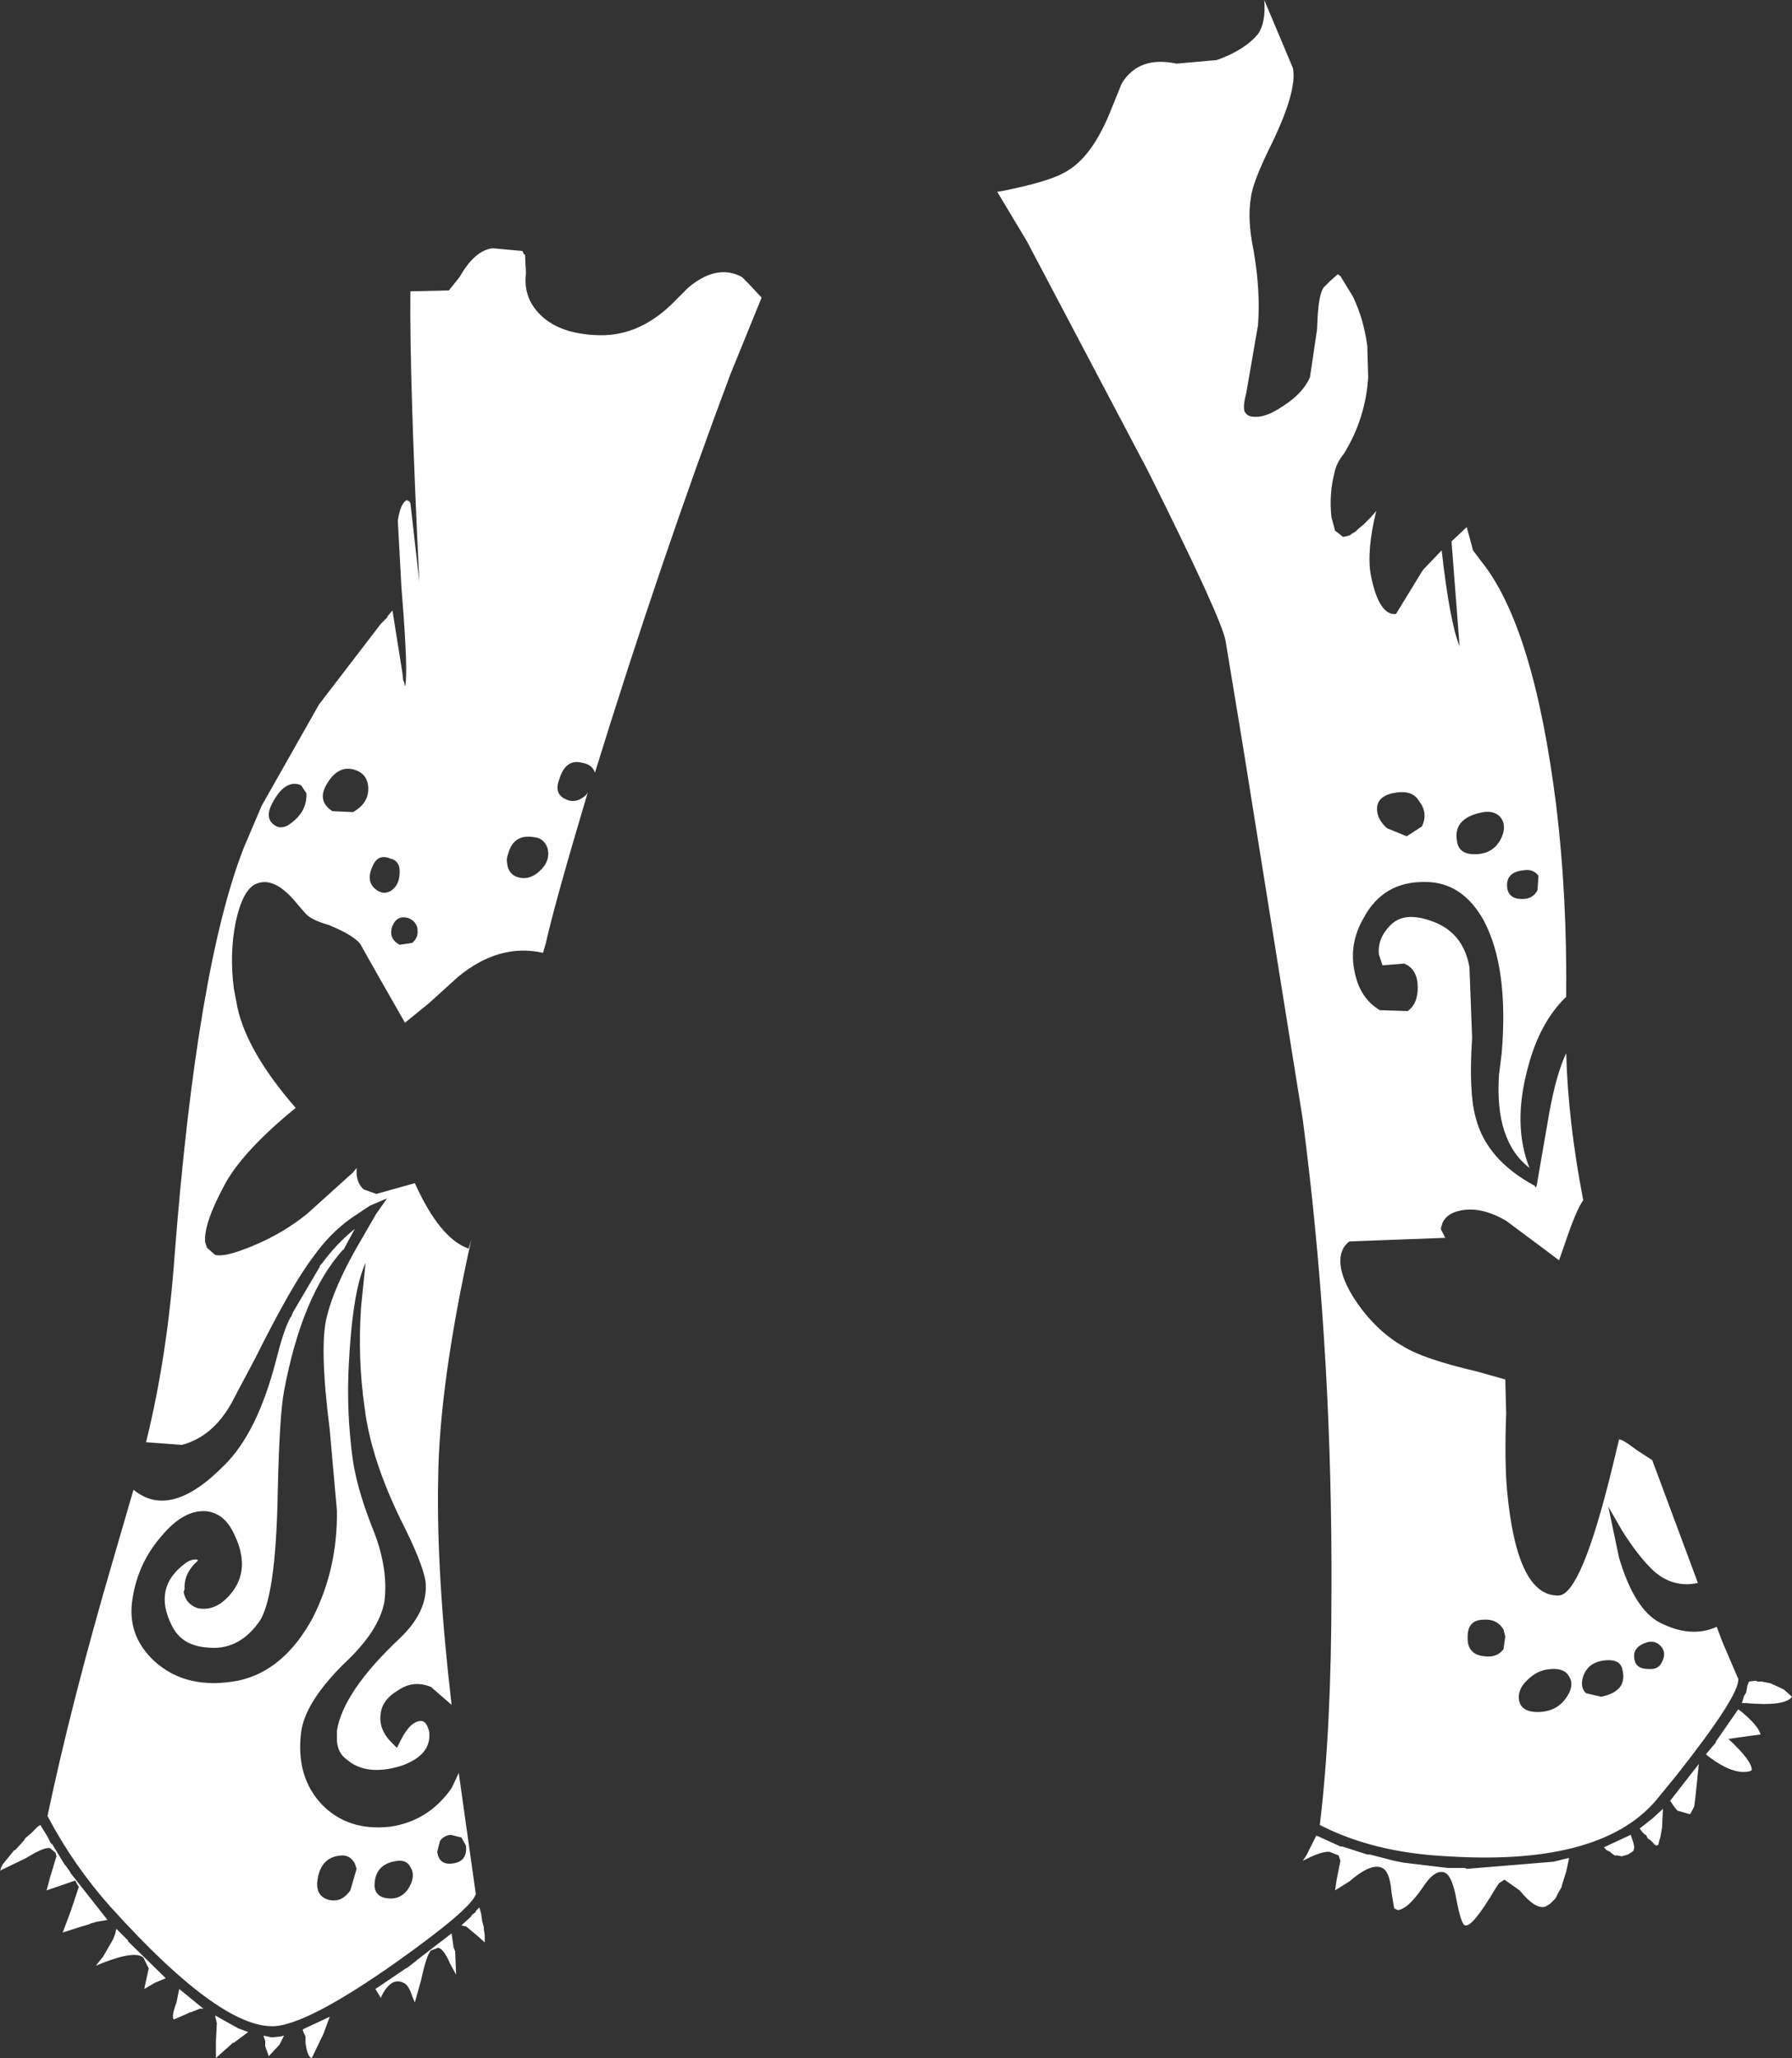 <?xml version="1.0" encoding="UTF-8" standalone="no"?>
<svg xmlns:xlink="http://www.w3.org/1999/xlink" height="114.8px" width="100.0px" xmlns="http://www.w3.org/2000/svg">
  <rect width="100%" height="100%" fill="#333333" stroke="none"/>
  <g transform="matrix(1.0, 0.0, 0.0, 1.0, 0.0, 0.0)">
    <path d="M81.45 36.05 L81.0 30.2 81.85 29.4 82.2 30.7 82.65 31.3 Q85.6 34.95 86.85 45.0 87.45 49.95 87.4 55.6 85.9 57.05 85.25 59.6 84.4 62.75 85.35 65.15 83.4 63.65 83.65 59.95 L83.8 58.75 Q84.2 54.0 82.8 51.35 81.6 49.2 79.55 49.2 77.2 49.15 76.1 51.2 75.25 52.65 75.6 54.25 75.9 55.7 77.0 56.35 L78.55 56.4 Q79.2 55.95 79.1 54.8 79.0 54.0 78.35 53.75 L77.15 53.85 76.95 53.25 Q76.85 52.35 77.6 51.6 78.35 50.85 79.8 51.35 81.65 51.95 82.0 53.95 L82.15 57.9 Q81.95 60.9 82.35 62.35 82.95 64.7 85.65 66.15 L85.7 66.25 85.75 66.15 86.45 62.1 Q86.85 59.9 87.4 58.75 87.5 62.55 88.35 66.95 87.95 67.5 87.3 69.45 L87.0 70.3 86.0 69.55 84.05 68.1 Q82.6 67.25 81.4 67.55 80.75 67.7 80.5 68.2 L80.4 68.55 80.65 69.05 75.3 69.25 Q74.75 69.65 74.8 70.5 74.9 71.6 76.0 73.05 77.05 74.4 78.3 75.1 79.4 75.8 82.4 76.5 L84.0 76.95 84.05 78.85 Q83.95 81.45 84.1 83.15 84.65 89.1 87.0 89.0 88.25 88.9 89.95 81.95 L90.35 80.3 Q90.5 80.25 91.35 80.9 L92.2 81.45 94.75 88.3 Q93.4 88.6 92.3 87.65 91.4 86.8 90.5 85.35 L89.75 84.05 90.35 86.9 Q91.2 89.75 92.6 90.5 94.35 91.4 95.8 90.75 L96.1 91.55 97.0 93.65 Q97.1 94.55 93.5 99.1 L92.6 100.2 Q89.55 104.1 80.8 103.55 76.65 103.35 73.65 101.8 74.3 96.45 74.3 88.7 74.35 75.95 72.9 64.05 L72.7 62.45 69.35 41.55 68.4 35.8 Q68.25 34.65 64.05 26.25 L57.3 13.45 55.65 10.7 55.95 10.65 Q58.45 10.15 59.35 9.65 60.95 8.85 62.05 6.0 L62.6 4.65 Q63.55 3.1 65.65 3.55 L67.9 3.35 Q69.45 2.8 70.2 1.9 70.65 1.25 70.55 0.0 L72.15 3.8 Q72.4 5.05 70.95 8.05 69.9 10.15 69.8 11.05 69.6 12.25 69.95 13.95 70.35 16.25 70.2 18.15 L69.55 21.9 Q69.35 22.65 69.45 22.95 69.6 23.25 70.0 23.25 70.65 23.3 71.6 22.65 72.7 21.95 73.1 21.05 L73.5 18.35 Q73.55 16.35 73.9 16.0 L74.2 15.7 74.65 15.3 74.8 15.4 75.5 16.55 Q76.1 17.8 76.3 19.3 L76.35 21.05 Q76.2 23.35 75.0 25.3 74.6 25.8 74.5 26.25 74.15 27.5 74.3 28.85 L74.5 29.6 74.95 29.95 75.2 29.9 75.35 29.85 75.4 29.8 75.65 29.65 75.8 29.5 76.1 29.25 76.35 29.0 76.5 28.85 76.8 28.5 Q76.25 30.75 76.5 32.1 76.95 34.35 77.9 34.25 L79.4 31.8 80.45 30.7 Q80.9 34.7 81.45 36.05 M41.75 15.8 L42.5 16.6 40.75 20.9 Q36.85 31.3 33.2 43.1 33.05 42.65 32.5 42.55 31.55 42.3 31.2 43.5 30.9 44.3 31.6 44.6 32.15 44.85 32.7 44.35 L32.8 44.2 Q30.95 50.4 30.45 52.65 L30.3 53.15 Q27.85 52.6 25.55 54.5 L23.95 55.95 22.6 57.05 21.2 54.6 20.1 52.65 Q19.7 52.15 18.35 51.6 17.3 51.3 17.0 50.9 L16.65 50.5 Q15.35 48.85 14.3 49.3 13.55 49.6 13.15 51.45 12.8 53.2 13.05 55.15 L13.25 56.2 Q13.8 58.7 16.5 61.8 13.5 64.25 12.5 66.15 11.35 68.3 11.45 69.3 L11.55 69.6 12.0 70.0 Q12.55 70.15 14.1 69.5 15.8 68.8 17.15 67.7 L19.7 65.4 19.9 65.15 19.9 65.5 Q19.95 66.05 20.3 66.35 L21.0 66.6 23.15 66.0 Q24.55 69.1 26.15 69.65 L26.3 69.15 Q24.5 77.25 24.45 82.55 24.35 87.8 25.2 95.1 L24.05 94.1 Q23.05 93.7 22.2 94.3 21.35 94.8 21.25 95.55 21.1 96.45 21.85 97.2 L22.15 97.5 22.35 97.1 Q22.9 96.0 23.5 96.0 23.8 96.0 23.95 96.6 24.1 97.9 22.4 98.5 20.45 99.1 19.35 98.15 18.85 97.8 18.8 97.1 L18.8 96.55 Q19.15 94.35 22.35 91.35 23.9 89.85 23.75 88.25 23.6 87.2 22.35 84.75 20.7 81.35 20.35 78.55 19.95 75.8 20.15 72.9 L20.4 70.45 Q19.65 72.05 19.45 76.4 19.35 78.8 19.65 81.15 19.85 82.85 20.75 85.15 21.7 87.45 21.45 89.35 21.15 91.0 19.15 92.85 17.0 95.0 16.8 96.65 16.5 99.15 18.0 100.7 19.45 102.15 21.75 101.9 23.9 101.6 25.2 99.75 L25.6 98.9 26.55 105.65 Q26.35 106.45 22.05 109.5 17.5 112.7 15.55 113.0 12.55 113.45 6.15 106.35 4.1 104.05 2.65 101.3 4.0 94.9 6.3 87.05 L7.45 83.1 Q9.5 84.8 12.5 81.75 14.35 79.95 15.4 75.9 15.8 74.3 16.15 73.6 L16.2 73.5 16.25 73.45 16.35 73.2 17.85 70.65 17.85 70.6 17.95 70.5 Q18.8 69.35 19.8 68.55 L19.15 69.75 19.15 69.7 Q16.85 72.25 15.85 77.6 15.6 78.9 15.5 83.15 15.4 89.3 14.4 90.55 13.25 92.1 11.55 91.9 10.15 91.8 9.6 90.7 8.5 88.55 10.35 87.2 10.7 86.95 11.0 87.0 L11.05 87.05 Q10.25 87.75 10.3 88.65 L10.25 88.8 Q10.35 89.45 11.0 89.7 12.1 89.95 13.0 88.75 13.95 87.45 13.1 85.65 12.55 84.4 11.5 84.3 10.25 84.2 9.0 85.7 7.7 87.2 7.4 89.15 7.05 91.2 8.6 92.65 10.4 94.3 13.3 93.75 15.85 93.2 17.45 90.25 18.85 87.5 18.8 84.25 L18.4 79.75 Q17.8 75.05 18.25 73.4 18.65 71.8 19.9 69.6 L21.0 67.7 21.6 66.85 20.65 67.25 19.6 67.95 Q18.4 68.8 17.45 70.15 16.3 71.65 14.25 75.75 L12.9 78.3 Q11.85 80.15 10.15 80.6 L8.15 80.45 Q9.35 75.6 9.75 69.95 11.0 53.95 13.6 47.3 L14.6 44.95 17.8 39.3 21.25 34.8 21.6 34.45 21.65 34.35 21.9 34.05 22.45 37.5 22.5 37.95 22.55 38.05 22.6 38.3 Q22.8 37.6 22.4 32.75 L22.2 29.05 Q22.35 28.05 22.7 27.9 L22.75 27.9 22.75 27.95 22.85 27.95 22.85 28.0 22.9 28.05 23.4 32.45 Q22.85 21.15 22.9 16.25 L25.05 16.2 25.65 15.45 Q26.5 13.95 27.5 13.85 L29.15 14.0 29.2 14.1 29.25 14.2 29.3 14.2 29.35 15.25 Q29.2 16.5 30.0 17.4 31.1 18.65 33.45 18.7 35.8 18.75 37.75 16.7 L38.4 16.05 Q40.0 14.7 41.4 15.45 L41.7 15.75 41.75 15.8 M84.1 49.45 Q84.15 50.15 84.95 50.15 85.55 50.15 85.8 49.65 L85.85 48.85 Q85.55 48.45 85.0 48.55 84.05 48.65 84.1 49.45 M82.55 45.35 Q81.1 45.7 81.3 46.9 81.4 47.7 82.4 47.65 83.4 47.6 83.8 46.7 84.1 46.0 83.7 45.55 83.3 45.15 82.55 45.35 M19.95 43.0 Q18.9 42.55 18.2 43.8 17.7 44.7 18.55 45.25 L19.7 45.3 Q20.6 44.8 20.55 43.9 20.5 43.25 19.95 43.0 M22.3 48.5 Q22.25 48.0 21.8 47.9 21.1 47.6 20.8 48.3 20.35 49.25 21.1 49.7 21.45 49.9 21.8 49.7 22.35 49.35 22.3 48.5 M91.05 102.5 L91.15 102.8 91.2 103.05 91.15 103.25 90.85 103.45 90.5 103.55 90.25 103.5 90.1 103.5 89.9 103.35 89.85 103.3 89.75 103.25 89.65 103.2 89.6 103.15 89.5 103.05 91.0 102.35 91.05 102.5 M92.65 102.5 L92.6 102.65 92.55 102.85 92.55 102.9 92.45 102.95 92.4 102.95 92.4 102.9 92.3 102.9 92.3 102.85 92.15 102.7 92.1 102.65 91.95 102.55 91.85 102.35 91.8 102.35 91.65 102.2 91.5 102.0 92.2 101.45 92.8 100.9 92.75 101.9 92.75 101.95 92.65 102.5 M97.0 95.35 L97.2 95.5 Q98.1 96.25 98.25 96.75 L96.45 97.0 Q97.8 98.25 97.75 98.75 L97.65 98.8 Q96.75 99.05 95.3 97.95 L95.2 97.85 95.75 97.2 95.75 97.15 97.0 95.35 M98.25 93.8 L98.3 93.8 98.8 93.9 99.35 94.15 99.55 94.25 100.0 94.65 Q99.6 95.2 97.4 95.0 L97.2 95.0 97.3 94.7 97.3 94.65 97.45 94.4 97.45 94.35 97.5 94.1 97.5 94.05 97.6 93.8 98.0 93.75 98.05 93.8 98.25 93.8 M94.8 98.4 L94.6 100.35 94.55 100.7 94.55 100.75 94.45 100.95 94.35 101.15 94.3 101.2 93.6 101.0 93.4 100.75 93.2 100.45 94.8 98.4 M91.2 92.5 Q91.25 93.1 92.0 93.1 92.55 93.15 92.75 92.7 93.0 92.2 92.7 91.85 92.4 91.5 91.95 91.6 91.1 91.85 91.2 92.5 M83.9 92.0 L84.0 91.3 83.9 90.9 Q83.55 90.3 82.8 90.35 81.9 90.35 81.9 91.3 81.85 92.35 82.95 92.4 83.55 92.45 83.9 92.0 M87.55 93.5 Q87.3 93.05 86.55 93.1 85.8 93.15 85.25 93.7 84.75 94.15 84.75 94.7 84.8 95.5 85.8 95.5 86.95 95.5 87.5 94.55 87.85 93.95 87.55 93.5 M89.35 92.65 Q88.6 92.8 88.35 93.5 88.15 94.1 88.5 94.45 L89.35 94.65 Q90.8 94.35 90.55 93.2 90.45 92.45 89.35 92.65 M26.9 107.1 L26.9 107.15 27.0 107.5 27.0 107.6 27.05 107.95 27.05 108.35 26.6 107.95 26.0 107.45 25.95 107.45 25.75 107.4 26.3 106.9 26.3 106.85 26.55 106.65 26.55 106.6 26.75 106.4 26.85 106.75 26.9 107.1 M21.25 111.45 L20.95 110.95 22.65 109.8 22.75 109.75 23.2 109.4 23.25 109.35 25.2 107.85 25.3 108.55 25.3 108.6 25.4 108.85 25.45 110.15 25.1 109.5 Q24.75 108.7 24.45 108.65 L24.05 108.8 Q23.8 109.05 23.5 110.45 L23.15 111.7 23.0 111.35 Q22.8 110.7 22.5 110.6 22.2 110.45 21.9 110.6 21.5 110.85 21.25 111.45 M21.7 105.9 Q22.45 105.95 22.85 105.25 23.2 104.6 22.9 104.15 22.7 103.75 22.2 103.8 20.9 103.95 20.9 105.2 20.95 105.85 21.7 105.9 M24.55 102.7 L24.4 103.3 Q24.5 104.05 25.25 103.95 26.1 103.85 26.0 102.95 L25.75 102.5 25.15 102.35 Q24.75 102.4 24.55 102.7 M13.3 113.15 L13.85 113.35 13.05 113.95 13.0 113.95 12.05 114.8 12.05 114.75 12.05 113.85 12.1 112.85 12.0 112.45 12.05 112.45 13.3 113.15 M15.65 113.6 L15.85 113.55 15.6 114.05 15.0 114.7 14.8 114.15 14.8 113.9 14.8 113.85 14.7 113.55 15.15 113.65 15.65 113.6 M18.05 113.45 L17.4 114.8 Q17.15 114.75 17.05 113.95 L17.05 113.6 16.95 113.4 16.9 113.25 16.9 113.2 18.4 112.5 18.05 113.45 M7.15 108.25 L7.15 108.3 9.25 110.35 8.65 110.6 8.05 110.95 8.3 109.8 8.0 109.2 Q7.5 108.75 5.35 109.65 L5.75 109.15 6.3 108.2 6.4 107.95 6.45 107.8 6.45 107.75 6.5 107.6 7.15 108.25 M4.3 105.1 L4.2 104.9 2.6 105.45 2.8 104.7 3.15 103.55 3.1 103.35 2.8 103.1 Q2.5 103.0 1.45 103.65 L0.0 104.35 0.05 104.25 0.05 104.2 0.1 104.1 0.15 104.0 0.8 103.2 0.85 103.2 1.35 102.65 1.4 102.55 1.75 102.25 1.8 102.2 1.9 102.1 1.95 102.05 2.1 101.9 2.25 101.8 2.65 102.45 2.7 102.55 2.85 102.85 2.9 102.85 3.6 104.0 3.65 104.05 3.9 104.4 3.95 104.5 6.0 107.1 5.4 107.2 5.05 107.3 4.95 107.35 4.6 107.45 3.5 107.8 3.95 106.6 4.4 105.25 4.3 105.1 M9.85 111.7 L10.0 110.95 11.35 112.05 11.15 112.05 10.65 112.25 10.6 112.25 10.4 112.35 9.7 112.65 Q9.55 112.5 9.85 111.7 M19.1 103.5 Q17.85 103.55 17.7 105.0 17.65 105.85 18.45 106.0 19.1 106.1 19.55 105.45 L19.9 104.25 19.8 103.95 Q19.55 103.5 19.1 103.5 M76.3 103.45 L76.45 103.45 77.8 103.8 78.05 103.85 78.3 103.9 80.8 104.2 81.2 104.2 81.25 104.2 81.75 104.2 81.85 104.25 86.7 103.85 87.5 103.65 87.55 103.65 87.55 103.7 87.4 104.4 87.15 105.2 87.15 105.25 86.95 105.6 86.8 105.9 86.75 105.95 86.55 106.15 86.5 106.2 86.25 106.35 Q85.7 106.55 84.8 105.45 L83.95 104.85 83.65 105.05 83.45 105.35 Q82.15 107.55 81.75 107.4 81.55 107.35 81.3 106.1 81.05 104.6 80.6 104.45 80.05 104.25 79.35 105.35 78.55 106.5 78.0 106.55 L77.8 106.45 77.65 105.55 Q77.55 104.25 77.0 104.15 76.4 104.0 75.3 104.95 L74.5 105.45 74.6 104.8 74.8 103.8 74.7 103.5 74.2 103.3 Q73.75 103.25 72.7 103.8 L72.9 103.5 72.95 103.4 73.45 102.4 73.6 102.45 73.7 102.5 74.8 103.0 74.9 103.0 76.3 103.45 M78.0 44.2 Q76.75 44.35 76.85 45.25 76.9 45.75 77.4 46.2 L78.5 46.65 79.35 46.1 Q79.7 45.35 79.2 44.7 78.85 44.1 78.0 44.2 M23.3 51.8 Q23.2 51.35 22.75 51.2 22.15 51.05 21.9 51.65 21.65 52.35 22.3 52.7 L23.0 52.6 Q23.35 52.3 23.3 51.9 L23.3 51.8 M16.05 46.05 Q17.15 45.35 17.1 44.25 L16.8 43.8 Q15.95 43.45 15.25 44.7 14.7 45.65 15.35 46.05 15.65 46.25 16.05 46.05 M28.3 48.15 Q28.35 48.7 28.8 48.9 29.45 49.15 30.05 48.65 30.75 48.05 30.55 47.3 30.35 46.75 29.8 46.7 28.65 46.5 28.35 47.65 28.25 47.9 28.3 48.15" fill="#ffffff" fill-rule="evenodd" stroke="none"/>
  </g>
</svg>
